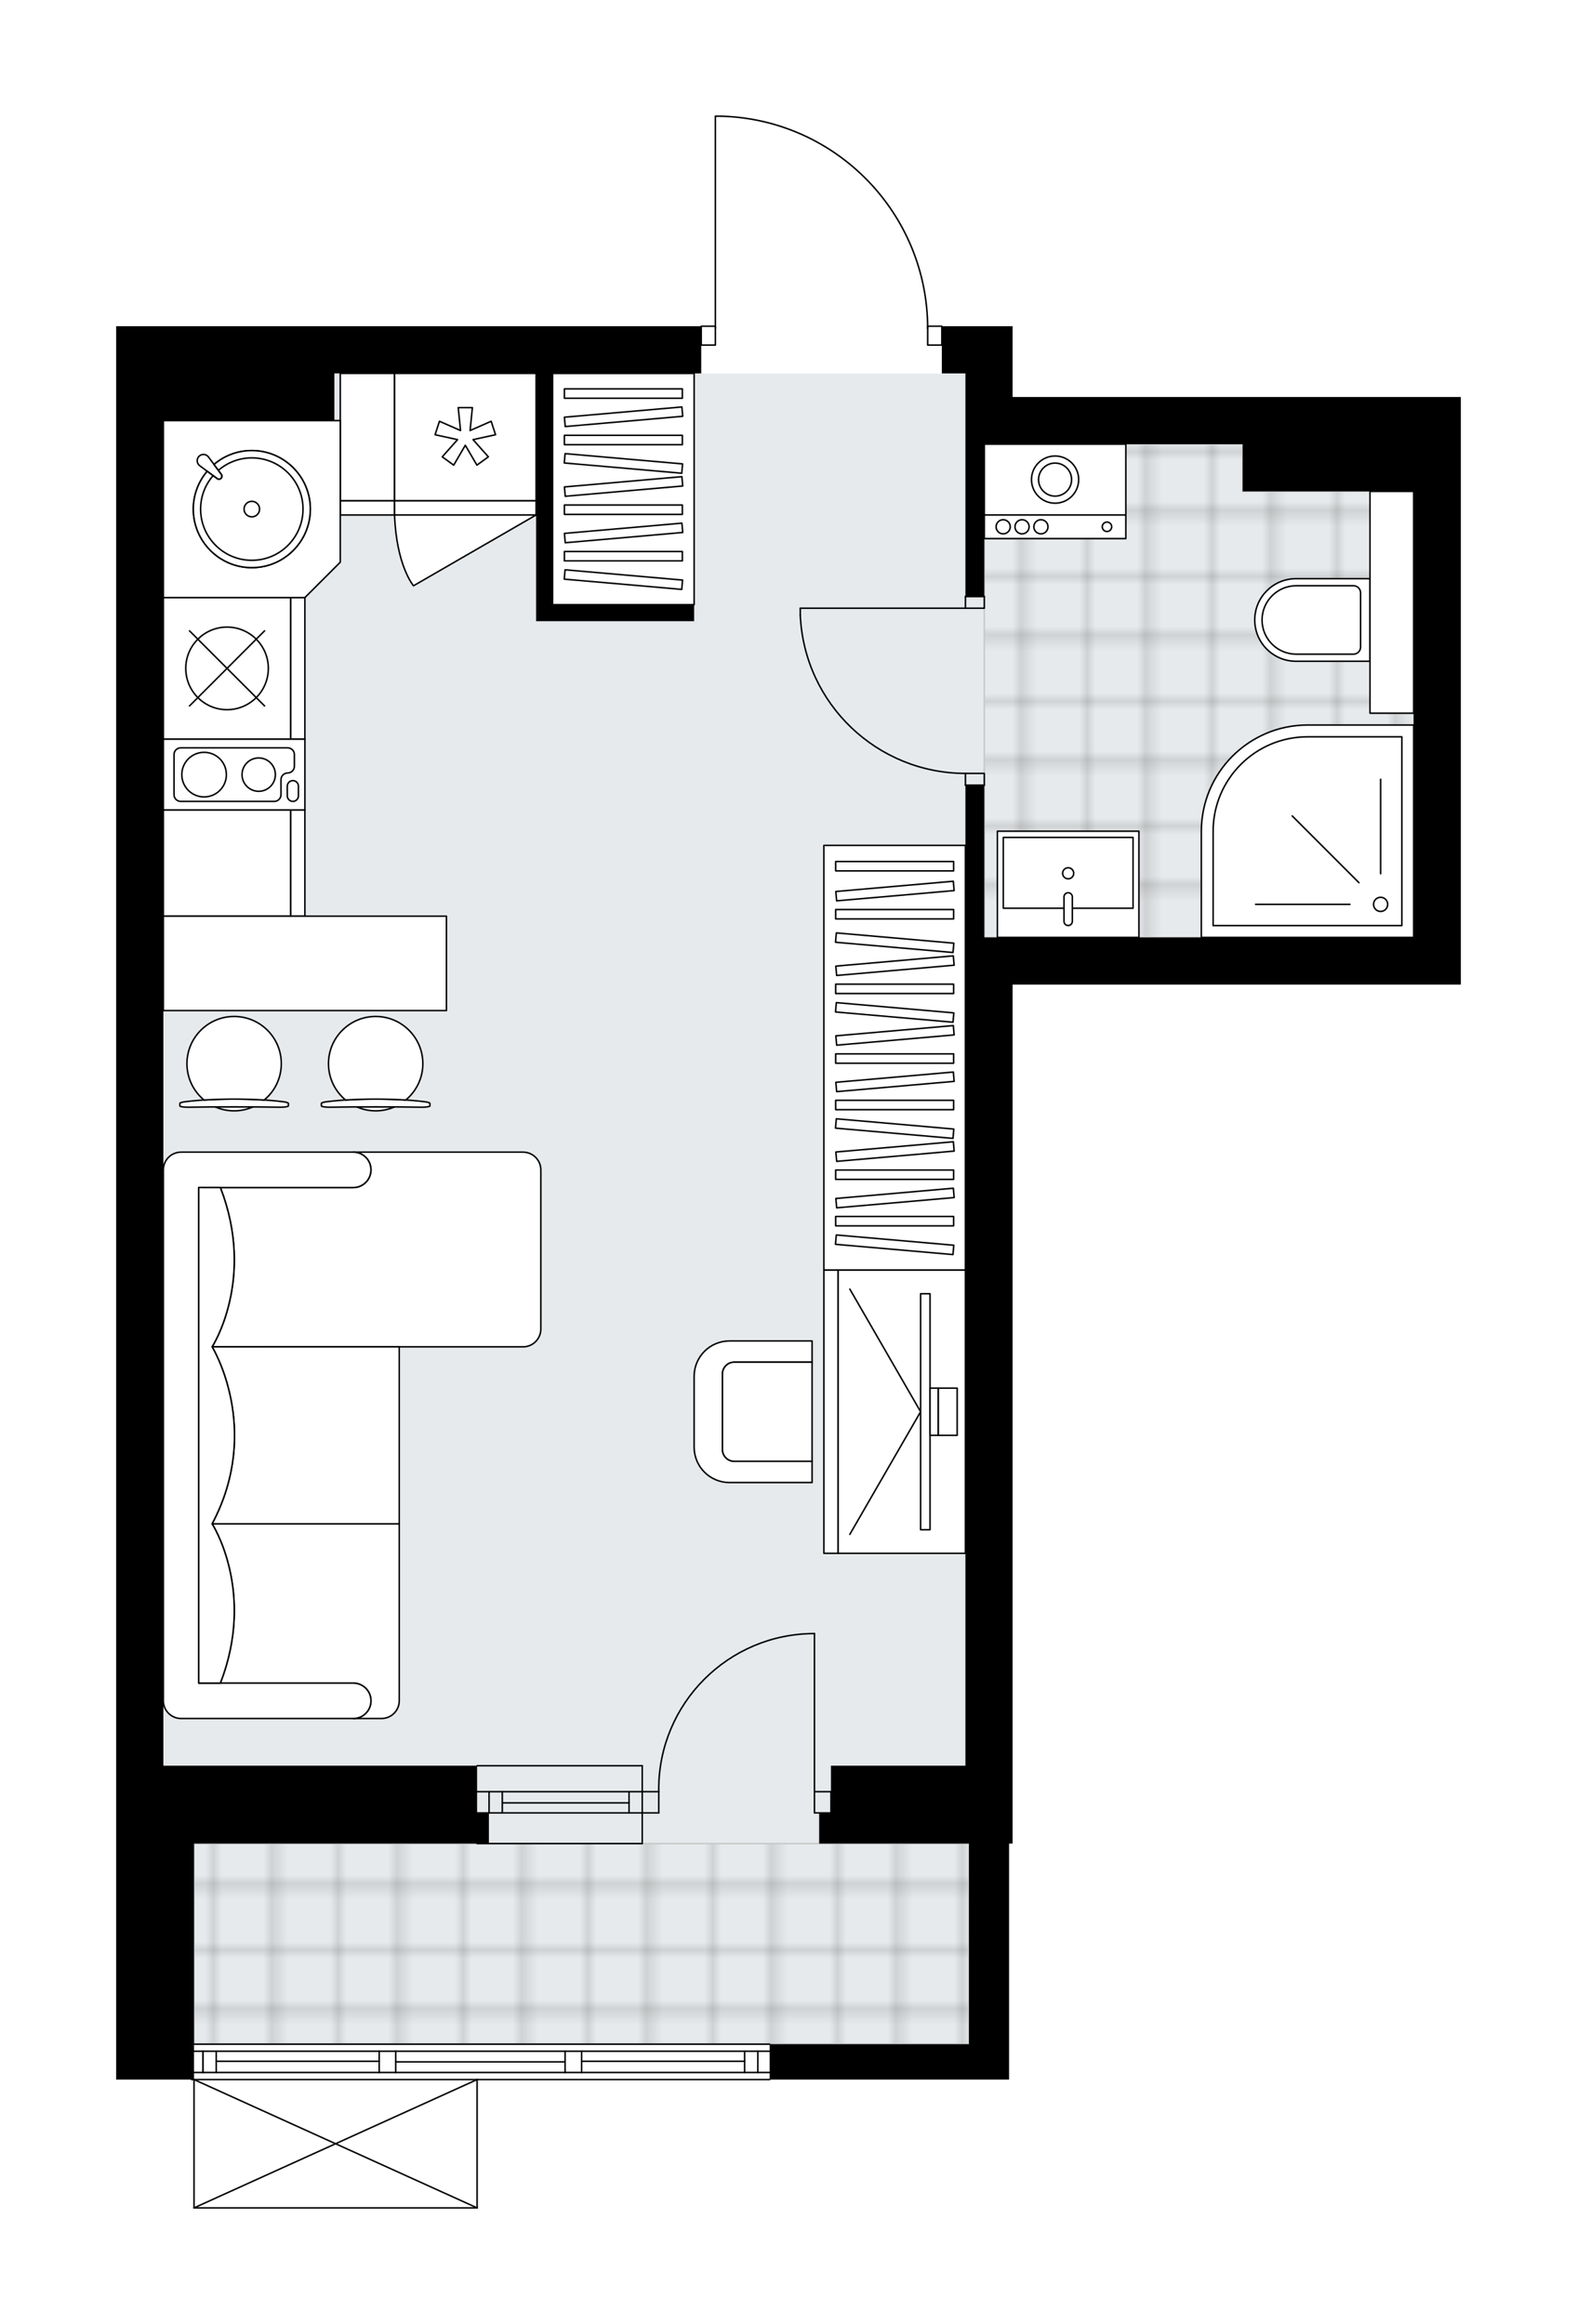 <svg xmlns="http://www.w3.org/2000/svg" xmlns:xlink="http://www.w3.org/1999/xlink" height="2000px" id="Layer_1" style="enable-background:new 0 0 1357.53 2000;" version="1.1" viewBox="0 0 1357.53 2000" width="1357.53px" x="0px" y="0px" xml:space="preserve">
<style type="text/css">
	.st0{fill:none;}
	.st1{opacity:0.25;fill:none;stroke:#070606;stroke-width:0.4;stroke-miterlimit:10;}
	.st2{fill:#FFFFFF;}
	.st3{fill:#E7EAEC;}
	.st4{fill:url(#SVGID_1_);stroke:#C8C8C8;stroke-width:1.3;stroke-miterlimit:10;}
	
		.st5{fill:url(#SVGID_00000053520720899423864710000010943894433444011160_);stroke:#C8C8C8;stroke-width:1.3;stroke-miterlimit:10;}
	.st6{fill:none;stroke:#000000;stroke-width:1.3;stroke-linecap:round;stroke-linejoin:round;stroke-miterlimit:10;}
	.st7{fill:#FFFFFF;stroke:#000000;stroke-width:1.3;stroke-linecap:round;stroke-linejoin:round;stroke-miterlimit:10;}
	.st8{fill:none;stroke:#000000;stroke-width:1.3;stroke-linecap:round;stroke-linejoin:round;}
	.st9{fill:none;stroke:#000000;stroke-width:1.3;stroke-linecap:round;stroke-linejoin:round;stroke-dasharray:9.862,9.862;}
	.st10{fill:none;stroke:#000000;stroke-width:1.3;stroke-linecap:round;stroke-linejoin:round;stroke-dasharray:9.719,9.719;}
	.st11{fill:none;stroke:#000000;stroke-width:1.3;stroke-linecap:round;stroke-linejoin:round;stroke-dasharray:9.352,9.352;}
	.st12{font-family:'Arial-BoldMT','Arial'; font-weight:bold;}
	.st13{font-size:106.437px;}
	.st14{font-size:90.062px;}
	.st15{font-family: 'ArialMT','Arial';}
	.st16{font-size:40px;}
</style>
<pattern height="14.57" id="New_Pattern_Swatch_2" patternUnits="userSpaceOnUse" style="overflow:visible;" viewBox="7.49 -22.06 14.57 14.57" width="14.57" x="-321.11" y="-0.36">
	<g>
		<rect class="st0" height="14.57" width="14.57" x="7.49" y="-22.06" />
		<g>
			<rect class="st1" height="7.29" width="7.29" x="14.77" y="-7.49" />
		</g>
		<g>
			<rect class="st1" height="7.29" width="7.29" x="0.2" y="-7.49" />
		</g>
		<g>
			<rect class="st1" height="7.29" width="7.29" x="22.06" y="-14.77" />
		</g>
		<g>
			<rect class="st1" height="7.29" width="7.29" x="7.49" y="-14.77" />
			<rect class="st1" height="7.29" width="7.29" x="14.77" y="-22.06" />
		</g>
		<g>
			<rect class="st1" height="7.29" width="7.29" x="0.2" y="-22.06" />
		</g>
		<g>
			<rect class="st1" height="7.29" width="7.29" x="22.06" y="-29.35" />
		</g>
		<g>
			<rect class="st1" height="7.29" width="7.29" x="7.49" y="-29.35" />
		</g>
	</g>
</pattern>
<path class="st2" d="M1257.53,341.64V847.3h-40.62h-200.03h-145.2v672.18v40.62v26.4h-3.05v172.61v30.46H663.17  c0,0,0,0,0,0c0,0.36-0.29,0.65-0.65,0.65H411.36V1900c0,0,0,0.01,0,0.01c0,0.04-0.02,0.08-0.03,0.12c-0.01,0.04-0.01,0.09-0.03,0.13  c0,0,0,0.01,0,0.01c0,0.01-0.01,0.01-0.01,0.02c-0.05,0.09-0.12,0.17-0.2,0.23c-0.02,0.02-0.04,0.03-0.07,0.04  c-0.09,0.05-0.2,0.09-0.31,0.09H167.02c-0.12,0-0.22-0.04-0.31-0.09c-0.02-0.01-0.04-0.03-0.07-0.04c-0.08-0.06-0.15-0.14-0.2-0.23  c0-0.01-0.01-0.01-0.01-0.02c0,0,0-0.01,0-0.01c-0.02-0.04-0.02-0.09-0.03-0.13c-0.01-0.04-0.02-0.08-0.03-0.12c0,0,0-0.01,0-0.01  v-109.78h-1.38c-0.36,0-0.65-0.29-0.65-0.65c0,0,0,0,0,0H100v-26.4v-40.62v-203.08V345.7v-64.98h40.62h146.21h1.02h315.13  c0-0.36,0.29-0.65,0.65-0.65h11.53V100c0-0.36,0.29-0.65,0.65-0.65h5.32c0,0,0.01,0,0.01,0c0,0,0.01,0,0.01,0  c47.97,1.42,92.8,21.17,126.23,55.6c32.8,33.79,51.13,78.13,51.81,125.12h11.57c0.36,0,0.65,0.29,0.65,0.65h19.66h40.62v60.92h198  h147.23H1257.53z" id="background" />
<g id="floor">
	<polygon class="st3" points="831.07,1490.88 831.07,945.08 831.07,805.73 1216.91,805.73 1216.91,613.76 1216.91,613.76    1216.91,422.87 1069.69,422.87 1069.69,382.26 831.07,382.26 831.07,361.95 831.07,321.33 287.85,321.33 287.85,361.95    140.62,361.95 140.62,1519.48 167.02,1519.48 167.02,1586.49 167.02,1639.83 167.02,1759.11 834.12,1759.11 834.12,1586.49    831.07,1586.49 831.07,1519.48  " />
	<pattern id="SVGID_1_" patternTransform="matrix(7.164 0 0 7.164 42405.832 32252.854)" xlink:href="#New_Pattern_Swatch_2">
	</pattern>
	<polygon class="st4" points="1216.91,613.76 1216.91,613.76 1216.91,422.87 1069.69,422.87 1069.69,382.26 847.32,382.26    847.32,806.68 1069.69,806.68 1069.69,805.73 1216.91,805.73  " />
	
		<pattern id="SVGID_00000076575864458065128330000003886609493319032493_" patternTransform="matrix(7.164 0 0 7.164 42405.832 32252.854)" xlink:href="#New_Pattern_Swatch_2">
	</pattern>
	
		<rect height="172.61" style="fill:url(#SVGID_00000076575864458065128330000003886609493319032493_);stroke:#C8C8C8;stroke-width:1.3;stroke-miterlimit:10;" width="667.1" x="167.02" y="1586.49" />
	<g id="LINE_00000073685635948252167070000014345668732612156057_">
		<line class="st6" x1="552.86" x2="410.71" y1="1541.82" y2="1541.82" />
	</g>
	<g id="LINE_00000037655067930620551400000007492997364020387248_">
		<line class="st6" x1="552.86" x2="410.71" y1="1560.09" y2="1560.09" />
	</g>
	<g id="LINE_00000023999814521449358350000000488873634241927863_">
		<line class="st6" x1="541.49" x2="432.38" y1="1551.45" y2="1551.45" />
	</g>
	<g id="LINE_00000057141784891285307690000011149004314579345849_">
		<line class="st6" x1="421" x2="421" y1="1541.82" y2="1560.09" />
	</g>
	<g id="LINE_00000026862235974343754790000017611323895381858711_">
		<line class="st6" x1="541.49" x2="541.49" y1="1541.82" y2="1560.09" />
	</g>
	<g id="LINE_00000060005653215392155990000013319939973152898712_">
		<line class="st6" x1="552.86" x2="410.71" y1="1519.48" y2="1519.48" />
	</g>
	<g id="LINE_00000093886093195366793200000013458150860463482502_">
		<line class="st6" x1="410.71" x2="552.86" y1="1586.49" y2="1586.49" />
	</g>
	<g id="LINE_00000021092893256341022860000013512490570931551396_">
		<line class="st6" x1="432.38" x2="432.38" y1="1541.8" y2="1560.08" />
	</g>
	<g id="LINE_00000148656435463265299340000010439198257262722688_">
		<line class="st6" x1="552.86" x2="552.86" y1="1519.48" y2="1586.49" />
	</g>
	<g id="LINE_00000154420900450450648990000008804187343089298581_">
		<line class="st6" x1="164.98" x2="662.52" y1="1759.11" y2="1759.11" />
	</g>
	<g id="LINE_00000070814095420546528500000004167316388207434161_">
		<line class="st6" x1="174.78" x2="174.78" y1="1765.2" y2="1783.48" />
	</g>
	<g id="LINE_00000115484116142442789430000001593010586729943479_">
		<line class="st6" x1="652.37" x2="652.37" y1="1765.2" y2="1783.48" />
	</g>
	<g id="LINE_00000081642607751527856310000017288842183196041871_">
		<line class="st6" x1="326.43" x2="186.15" y1="1773.83" y2="1773.83" />
	</g>
	<g id="LINE_00000022528927695871251920000007613848411241382812_">
		<line class="st6" x1="640.99" x2="500.67" y1="1773.83" y2="1773.83" />
	</g>
	<g id="LINE_00000114769283782905138290000014506499031916487045_">
		<line class="st6" x1="640.99" x2="640.99" y1="1783.48" y2="1765.2" />
	</g>
	<g id="LINE_00000134933179565247181620000017740135232818936498_">
		<line class="st6" x1="174.78" x2="174.78" y1="1765.2" y2="1783.48" />
	</g>
	<g id="LINE_00000113320528056629138000000009788599422663134627_">
		<line class="st6" x1="186.15" x2="186.15" y1="1783.48" y2="1765.2" />
	</g>
	<g id="LINE_00000180327991464144398310000001685950903215509142_">
		<line class="st6" x1="340.64" x2="340.64" y1="1765.2" y2="1783.48" />
	</g>
	<g id="LINE_00000016077171911423920950000016952496700045949076_">
		<line class="st6" x1="340.64" x2="326.43" y1="1783.48" y2="1783.48" />
	</g>
	<g id="LINE_00000132052693369934646950000018164755264871215545_">
		<line class="st6" x1="326.43" x2="326.43" y1="1783.48" y2="1765.2" />
	</g>
	<g id="LINE_00000006700616723520751260000002491550812526594187_">
		<line class="st6" x1="326.43" x2="340.64" y1="1765.2" y2="1765.2" />
	</g>
	<g id="LINE_00000170988828008910706580000016467310353536484538_">
		<line class="st6" x1="662.52" x2="164.98" y1="1789.57" y2="1789.57" />
	</g>
	<g id="LINE_00000001643960107277222890000005685127742057899681_">
		<line class="st6" x1="500.67" x2="500.67" y1="1765.2" y2="1783.48" />
	</g>
	<g id="LINE_00000134966171897728041920000013773987212754715023_">
		<line class="st6" x1="500.67" x2="486.45" y1="1783.48" y2="1783.48" />
	</g>
	<g id="LINE_00000052083083459954408540000008616314794443296412_">
		<line class="st6" x1="486.45" x2="486.45" y1="1783.48" y2="1765.2" />
	</g>
	<g id="LINE_00000102521997858139168130000007993518226937300152_">
		<line class="st6" x1="486.45" x2="500.67" y1="1765.2" y2="1765.2" />
	</g>
	<g id="LINE_00000177452019416547979530000003520582305172797083_">
		<line class="st6" x1="486.45" x2="340.64" y1="1774.34" y2="1774.34" />
	</g>
	<g id="LWPOLYLINE_00000101099484832292233580000000899862902719479724_">
		<line class="st6" x1="500.67" x2="662.52" y1="1765.2" y2="1765.2" />
	</g>
	<g id="LWPOLYLINE_00000053523546626015527420000008857003304066180031_">
		<line class="st6" x1="486.45" x2="340.64" y1="1765.2" y2="1765.2" />
	</g>
	<g id="LWPOLYLINE_00000116929023278896324460000004192384865612719290_">
		<line class="st6" x1="326.43" x2="164.98" y1="1765.2" y2="1765.2" />
	</g>
	<g id="LWPOLYLINE_00000108299938794915482830000015137951928093225641_">
		<line class="st6" x1="500.67" x2="662.52" y1="1783.48" y2="1783.48" />
	</g>
	<g id="LWPOLYLINE_00000116920787809689435300000015391647239721354169_">
		<line class="st6" x1="486.45" x2="340.64" y1="1783.48" y2="1783.48" />
	</g>
	<g id="LWPOLYLINE_00000021818173658349939370000001126249597577591174_">
		<line class="st6" x1="326.43" x2="164.98" y1="1783.48" y2="1783.48" />
	</g>
	<g id="LWPOLYLINE_00000173853822784644855440000017077042796551595181_">
		<rect class="st6" height="16.25" width="12.18" x="798.58" y="280.72" />
	</g>
	<g id="LWPOLYLINE_00000041278865734625322870000015769065426147512712_">
		<rect class="st6" height="16.25" width="12.18" x="603.63" y="280.72" />
	</g>
	<g id="LWPOLYLINE_00000039850732008353395970000016766039369133682817_">
		<path class="st6" d="M621.13,100c98.83,2.93,177.44,83.89,177.44,182.77" />
	</g>
	<g id="LINE_00000039845924162431960560000017301491005888864950_">
		<line class="st6" x1="615.81" x2="615.81" y1="282.77" y2="100" />
	</g>
	<g id="LINE_00000106842697833551149900000016341634304736948361_">
		<line class="st6" x1="615.81" x2="621.13" y1="100" y2="100" />
	</g>
	<g id="LWPOLYLINE_00000116197026347216897840000013765569377507319471_">
		<rect class="st6" height="10.15" width="16.25" x="831.07" y="513.24" />
	</g>
	<g id="LWPOLYLINE_00000067198549995009900970000002948925180342538646_">
		<rect class="st6" height="10.15" width="16.25" x="831.07" y="665.55" />
	</g>
	<g id="LINE_00000081627074797470766350000009600366166423155094_">
		<line class="st6" x1="831.07" x2="847.32" y1="513.24" y2="513.24" />
	</g>
	<g id="LINE_00000039845753578101531610000017324872751732798081_">
		<line class="st6" x1="831.07" x2="847.32" y1="675.7" y2="675.7" />
	</g>
	<g id="LINE_00000031922948091930154890000015634767613737219211_">
		<line class="st6" x1="831.07" x2="688.92" y1="523.39" y2="523.39" />
	</g>
	<g id="ARC_00000062178774947791709700000014063944375157187004_">
		<path class="st6" d="M831.07,665.55c-76.14-0.05-138.77-59.99-142.15-136.06" />
	</g>
	<g id="LINE_00000049934315419524513800000009919880555453006481_">
		<line class="st6" x1="688.92" x2="688.92" y1="523.39" y2="529.48" />
	</g>
	<g id="ARC_00000022560735913435522050000012637872846335710893_">
		<path class="st6" d="M567.07,1541.82c-0.01-0.66-0.01-1.33-0.02-1.99c-0.01-74.04,60.01-134.06,134.04-134.07" />
	</g>
	<g id="LINE_00000174586512952022738740000008982535346837568155_">
		<line class="st6" x1="701.1" x2="701.1" y1="1541.82" y2="1405.76" />
	</g>
	<g id="LINE_00000172414955985009424010000006779759195347963562_">
		<line class="st6" x1="552.86" x2="567.07" y1="1541.82" y2="1541.82" />
	</g>
	<g id="LINE_00000058579421563590892500000009618811305982211721_">
		<line class="st6" x1="567.07" x2="567.07" y1="1541.82" y2="1560.09" />
	</g>
	<g id="LINE_00000148631273511028843320000014523721364728128172_">
		<line class="st6" x1="567.07" x2="552.86" y1="1560.09" y2="1560.09" />
	</g>
	<g id="LINE_00000031196615351746252960000002245157909031339405_">
		<line class="st6" x1="715.32" x2="701.1" y1="1560.09" y2="1560.09" />
	</g>
	<g id="LINE_00000029725686424580500690000014363894279869398151_">
		<line class="st6" x1="701.1" x2="701.1" y1="1560.09" y2="1541.82" />
	</g>
	<g id="LINE_00000074415006962925830260000014103659849663878307_">
		<line class="st6" x1="701.1" x2="715.32" y1="1541.82" y2="1541.82" />
	</g>
	<g id="LINE_00000106844625595714421990000000800120190988380834_">
		<line class="st6" x1="715.32" x2="715.32" y1="1560.09" y2="1541.82" />
	</g>
	<g id="LINE_00000046339272771038009680000009013528184550788276_">
		<line class="st6" x1="410.71" x2="167.02" y1="1900" y2="1900" />
	</g>
	<g id="LINE_00000032648687595093210000000001713339701858642821_">
		<line class="st6" x1="167.02" x2="167.02" y1="1900" y2="1789.57" />
	</g>
	<g id="LINE_00000148661526255394362050000008336849128996392077_">
		<line class="st6" x1="410.71" x2="410.71" y1="1789.57" y2="1900" />
	</g>
	<g id="LWPOLYLINE_00000048497794505580789030000015380393960451329929_">
		<line class="st6" x1="167.02" x2="410.71" y1="1789.57" y2="1900" />
	</g>
	<g id="LWPOLYLINE_00000152981660413915860830000009588488193308522639_">
		<line class="st6" x1="410.71" x2="167.02" y1="1789.57" y2="1900" />
	</g>
	<g>
		<polygon points="1216.91,341.64 1069.69,341.64 871.69,341.64 871.69,280.72 831.07,280.72 810.76,280.72 810.76,321.33     831.07,321.33 831.07,382.26 831.07,513.24 847.32,513.24 847.32,382.26 871.69,382.26 1069.69,382.26 1069.69,422.87     1092.02,422.87 1135.68,422.87 1190.52,422.87 1216.91,422.87 1216.91,806.68 1016.89,806.68 871.69,806.68 847.32,806.68     847.32,675.7 831.07,675.7 831.07,806.68 831.07,1519.48 715.32,1519.48 715.32,1560.09 705.16,1560.09 705.16,1586.49     834.12,1586.49 834.12,1759.11 662.52,1759.11 662.52,1789.57 868.64,1789.57 868.64,1759.11 868.64,1586.49 871.69,1586.49     871.69,1560.09 871.69,1519.48 871.69,847.3 1016.89,847.3 1216.91,847.3 1257.53,847.3 1257.53,341.64   " />
		<polygon points="286.83,280.72 140.62,280.72 100,280.72 100,345.7 100,1519.48 100,1722.55 100,1763.17 100,1789.57     167.02,1789.57 167.02,1763.17 167.02,1722.55 167.02,1586.49 420.86,1586.49 420.86,1560.09 410.71,1560.09 410.71,1519.48     167.02,1519.48 140.62,1519.48 140.62,361.95 287.84,361.95 287.84,345.7 287.84,321.33 461.47,321.33 461.47,534.56     475.69,534.56 597.53,534.56 597.53,520.35 475.69,520.35 475.69,321.33 603.63,321.33 603.63,280.72 287.84,280.72   " />
	</g>
</g>
<g id="mebel">
	<g>
		
			<rect class="st7" height="109.66" transform="matrix(5.960527e-11 -1 1 5.960527e-11 -547.268 938.16)" width="91.38" x="149.75" y="687.88" />
		
			<rect class="st7" height="12.18" transform="matrix(5.960527e-11 -1 1 5.960527e-11 -486.346 999.083)" width="91.38" x="210.68" y="736.62" />
	</g>
	<g>
		<rect class="st7" height="109.66" width="46.71" x="292.92" y="321.33" />
		<rect class="st7" height="12.18" width="46.71" x="292.92" y="430.99" />
	</g>
	<g>
		<path class="st7" d="M1080.11,533.51L1080.11,533.51c0-19.63,15.91-35.54,35.54-35.54h63.7v71.08h-63.7    C1096.02,569.05,1080.11,553.14,1080.11,533.51z" />
		
			<rect class="st7" height="37.57" transform="matrix(3.426532e-13 1 -1 3.426532e-13 1716.446 -679.815)" width="190.89" x="1102.68" y="499.53" />
		<path class="st7" d="M1086.41,533.51L1086.41,533.51c0-16.26,13.18-29.45,29.45-29.45h49.27c3.36,0,6.09,2.73,6.09,6.09v46.71    c0,3.36-2.73,6.09-6.09,6.09h-49.27C1099.59,562.96,1086.41,549.78,1086.41,533.51z" />
	</g>
	<g>
		<rect class="st7" height="60.92" width="121.85" x="847.32" y="382.26" />
		<rect class="st7" height="20.31" width="121.85" x="847.32" y="443.18" />
		<g id="CIRCLE_00000032638674274629974430000012812686624501611441_">
			<circle class="st7" cx="908.24" cy="412.72" r="20.31" />
		</g>
		<g id="CIRCLE_00000172435646298610378500000009769617056923334567_">
			<circle class="st7" cx="908.24" cy="412.72" r="14.22" />
		</g>
		<g id="CIRCLE_00000101794471759351828190000018419261130728076719_">
			<circle class="st7" cx="952.92" cy="453.33" r="4.06" />
		</g>
		<g id="CIRCLE_00000087379716324314226770000011215393938806829709_">
			<circle class="st7" cx="896.06" cy="453.33" r="6.09" />
		</g>
		<g id="CIRCLE_00000111891127450025481200000009214818302485823384_">
			<circle class="st7" cx="879.81" cy="453.33" r="6.09" />
		</g>
		<g id="CIRCLE_00000033332541254094864840000006592810848056567713_">
			<circle class="st7" cx="863.56" cy="453.33" r="6.09" />
		</g>
	</g>
	<g>
		
			<rect class="st7" height="91.38" transform="matrix(-1 -8.993929e-11 8.993929e-11 -1 1838.986 1521.981)" width="121.85" x="858.57" y="715.3" />
		
			<rect class="st7" height="60.92" transform="matrix(-1 -8.983271e-11 8.983271e-11 -1 1839.028 1502.214)" width="111.69" x="863.67" y="720.65" />
		<path class="st7" d="M919.51,768.23L919.51,768.23c1.98,0,3.59,1.61,3.59,3.59v21.05c0,1.98-1.61,3.59-3.59,3.59l0,0    c-1.98,0-3.59-1.61-3.59-3.59v-21.05C915.92,769.83,917.53,768.23,919.51,768.23z" />
		<circle class="st7" cx="919.51" cy="751.5" r="4.77" />
	</g>
	<g>
		<rect class="st7" height="109.66" width="121.85" x="339.63" y="321.33" />
		<rect class="st7" height="12.18" width="121.85" x="339.63" y="430.99" />
		<polygon class="st7" points="396.43,370.49 394.46,350.78 406.64,350.78 404.67,370.49 422.81,362.52 426.58,374.11     407.22,378.33 420.4,393.12 410.54,400.28 400.55,383.17 390.56,400.28 380.7,393.12 393.88,378.33 374.53,374.11 378.29,362.52       " />
		<path class="st7" d="M461.47,443.18L355.95,504.1c0,0-14.7-17.15-16.32-60.92H461.47z" />
	</g>
	<g>
		
			<rect class="st7" height="109.66" transform="matrix(4.459950e-11 -1 1 4.459950e-11 -379.731 770.622)" width="121.85" x="134.52" y="520.35" />
		
			<rect class="st7" height="12.18" transform="matrix(4.459950e-11 -1 1 4.459950e-11 -318.809 831.545)" width="121.85" x="195.45" y="569.08" />
		<circle class="st7" cx="195.45" cy="575.18" r="35.54" />
		<line class="st7" x1="163.14" x2="227.75" y1="542.87" y2="607.49" />
		<line class="st7" x1="227.75" x2="163.14" y1="542.87" y2="607.49" />
	</g>
	<g>
		
			<rect class="st7" height="121.85" transform="matrix(4.492057e-11 -1 1 4.492057e-11 -465.023 868.098)" width="60.92" x="171.08" y="605.64" />
		<path class="st7" d="M155.55,689.63h80.58c3.18,0,5.76-2.58,5.76-5.76v-12.92c0-3.18,2.58-5.76,5.76-5.76l0,0    c3.18,0,5.76-2.58,5.76-5.76v-10.11c0-3.18-2.58-5.76-5.76-5.76h-92.09c-3.18,0-5.76,2.58-5.76,5.76v34.54    C149.79,687.05,152.37,689.63,155.55,689.63z" />
		<path class="st7" d="M256.9,676.56v8.27c0,2.65-2.15,4.8-4.8,4.8l0,0c-2.65,0-4.8-2.15-4.8-4.8v-8.27c0-2.65,2.15-4.8,4.8-4.8l0,0    C254.75,671.76,256.9,673.91,256.9,676.56z" />
		<circle class="st7" cx="222.7" cy="666.6" r="14.35" />
		<circle class="st7" cx="175.69" cy="666.6" r="19.19" />
	</g>
	<g>
		<polygon class="st7" points="292.92,483.79 292.92,361.95 140.62,361.95 140.62,514.25 262.46,514.25   " />
		<g id="ARC_00000125594484180557328880000013259151211096839042_">
			<path class="st7" d="M171.92,400.76c-0.42-0.31-0.79-0.68-1.1-1.1c-1.77-2.38-1.28-5.75,1.1-7.52s5.75-1.28,7.52,1.1l11.36,15.24     c0.43,0.8,0.43,1.76,0,2.56c-0.71,1.31-2.34,1.79-3.64,1.09L171.92,400.76z" />
		</g>
		<path class="st7" d="M184.25,399.68l6.56,8.8c0.43,0.8,0.43,1.76,0,2.56c-0.71,1.31-2.34,1.79-3.64,1.09l-8.8-6.56    c-7.45,8.78-11.96,20.12-11.96,32.54c0,27.81,22.55,50.36,50.36,50.36s50.36-22.55,50.36-50.36c0-27.81-22.55-50.36-50.36-50.36    C204.36,387.74,193.03,392.24,184.25,399.68z" />
		<path class="st7" d="M184.25,399.68l6.56,8.8c0.43,0.8,0.43,1.76,0,2.56c-0.71,1.31-2.34,1.79-3.64,1.09l-8.8-6.56    c-7.45,8.78-11.96,20.12-11.96,32.54c0,27.81,22.55,50.36,50.36,50.36s50.36-22.55,50.36-50.36c0-27.81-22.55-50.36-50.36-50.36    C204.36,387.74,193.03,392.24,184.25,399.68z" />
		<path class="st7" d="M190.81,408.48c0.43,0.8,0.43,1.76,0,2.56c-0.71,1.31-2.34,1.79-3.64,1.09l-3.75-2.8    c-6.67,7.72-10.73,17.76-10.73,28.77c0,24.35,19.74,44.08,44.08,44.08s44.08-19.74,44.08-44.08c0-24.35-19.74-44.08-44.08-44.08    c-11,0-21.03,4.05-28.75,10.71L190.81,408.48z" />
		<circle class="st7" cx="216.77" cy="438.1" r="6.68" />
	</g>
	<g>
		<path class="st7" d="M1034.15,715.41v91.28h182.77V623.91h-91.28C1075.11,623.91,1034.15,664.88,1034.15,715.41z" />
		<path class="st7" d="M1044.3,715.29v81.24h162.46V634.07h-81.24C1080.67,634.07,1044.3,670.43,1044.3,715.29z" />
		<circle class="st7" cx="1188.48" cy="778.25" r="6.09" />
		<line class="st7" x1="1188.48" x2="1188.48" y1="751.85" y2="670.62" />
		<line class="st7" x1="1169.82" x2="1112.38" y1="759.58" y2="702.15" />
		<line class="st7" x1="1162.08" x2="1080.85" y1="778.25" y2="778.25" />
	</g>
	<g>
		
			<rect class="st7" height="365.54" transform="matrix(-1 -1.440618e-10 1.440618e-10 -1 1540.298 1820.502)" width="121.85" x="709.23" y="727.48" />
		<g>
			
				<rect class="st7" height="8.07" transform="matrix(-1 -1.347523e-10 1.347523e-10 -1 1540.298 2101.737)" width="101.54" x="719.38" y="1046.83" />
			
				<rect class="st7" height="8.07" transform="matrix(-1 -1.347523e-10 1.347523e-10 -1 1540.298 2021.772)" width="101.54" x="719.38" y="1006.85" />
			
				<rect class="st7" height="8.07" transform="matrix(-1 -1.353972e-10 1.353972e-10 -1 1540.298 1901.823)" width="101.54" x="719.38" y="946.88" />
			
				<rect class="st7" height="8.07" transform="matrix(-1 -1.341075e-10 1.341075e-10 -1 1540.298 1821.858)" width="101.54" x="719.38" y="906.89" />
			
				<rect class="st7" height="8.07" transform="matrix(-1 -1.347523e-10 1.347523e-10 -1 1540.298 1701.909)" width="101.54" x="719.38" y="846.92" />
			
				<rect class="st7" height="8.07" transform="matrix(-0.996 -0.087 0.087 -0.996 1444.036 2204.768)" width="101.54" x="719.38" y="1066.83" />
			
				<rect class="st7" height="8.07" transform="matrix(-0.996 -0.087 0.087 -0.996 1452.747 2005.234)" width="101.54" x="719.38" y="966.87" />
			
				<rect class="st7" height="8.07" transform="matrix(-0.996 -0.087 0.087 -0.996 1461.459 1805.701)" width="101.54" x="719.38" y="866.91" />
			
				<rect class="st7" height="8.07" transform="matrix(-0.996 0.087 -0.087 -0.996 1627.214 1990.709)" width="101.54" x="719.38" y="1026.84" />
			
				<rect class="st7" height="8.07" transform="matrix(-0.996 0.087 -0.087 -0.996 1623.729 1910.895)" width="101.54" x="719.38" y="986.86" />
			
				<rect class="st7" height="8.07" transform="matrix(-0.996 0.087 -0.087 -0.996 1618.502 1791.175)" width="101.54" x="719.38" y="926.89" />
			
				<rect class="st7" height="8.07" transform="matrix(-0.996 0.087 -0.087 -0.996 1615.017 1711.361)" width="101.54" x="719.38" y="886.9" />
			
				<rect class="st7" height="8.07" transform="matrix(-0.996 -0.087 0.087 -0.996 1466.686 1685.98)" width="101.54" x="719.38" y="806.94" />
			
				<rect class="st7" height="8.07" transform="matrix(-0.996 0.087 -0.087 -0.996 1609.79 1591.641)" width="101.54" x="719.38" y="826.93" />
			
				<rect class="st7" height="8.07" transform="matrix(-1 -1.347705e-10 1.347705e-10 -1 1540.298 1573.503)" width="101.54" x="719.38" y="782.72" />
			
				<rect class="st7" height="8.07" transform="matrix(-1 -1.347705e-10 1.347705e-10 -1 1540.298 1490.844)" width="101.54" x="719.38" y="741.39" />
			
				<rect class="st7" height="8.07" transform="matrix(-0.996 0.087 -0.087 -0.996 1604.195 1463.48)" width="101.54" x="719.38" y="762.73" />
		</g>
	</g>
	<g>
		<g>
			<g>
				<g>
					<path class="st7" d="M699.07,1257.51h-67.01c-5.61,0-10.15-4.55-10.15-10.15v-64.98c0-5.61,4.55-10.15,10.15-10.15h67.01       v-18.28h-71.1c-16.81,0-30.44,13.63-30.44,30.44v60.97c0,16.81,13.63,30.44,30.44,30.44h71.1V1257.51z" />
				</g>
				<path class="st7" d="M621.91,1182.37v64.98c0,5.61,4.55,10.15,10.15,10.15h67.01v-85.29h-67.01      C626.45,1172.22,621.91,1176.77,621.91,1182.37z" />
			</g>
		</g>
		<g>
			
				<rect class="st7" height="109.66" transform="matrix(-2.212810e-10 1 -1 -2.212810e-10 1991.105 438.623)" width="243.69" x="654.4" y="1160.03" />
			
				<rect class="st7" height="12.18" transform="matrix(-2.212810e-10 1 -1 -2.212810e-10 1930.183 499.546)" width="243.69" x="593.47" y="1208.77" />
		</g>
		<g>
			<g>
				<g id="LINE_00000010304785387893724470000000765089939257809569_">
					<line class="st7" x1="792.49" x2="731.56" y1="1214.86" y2="1320.39" />
				</g>
				<g id="LINE_00000005268729140502709510000017540681768177516478_">
					<line class="st7" x1="792.49" x2="731.56" y1="1214.86" y2="1109.34" />
				</g>
			</g>
			<rect class="st7" height="203.08" width="8.12" x="792.49" y="1113.33" />
			
				<rect class="st7" height="40.62" transform="matrix(-1 -4.043533e-11 4.043533e-11 -1 1608.325 2429.729)" width="7.11" x="800.61" y="1194.56" />
			<rect class="st7" height="40.62" width="16.25" x="807.72" y="1194.56" />
		</g>
	</g>
	<g>
		
			<rect class="st7" height="199.01" transform="matrix(-1 -1.440618e-10 1.440618e-10 -1 1073.225 841.679)" width="121.85" x="475.69" y="321.33" />
		<g>
			
				<rect class="st7" height="8.07" transform="matrix(-1 -1.347523e-10 1.347523e-10 -1 1073.225 957.218)" width="101.54" x="485.84" y="474.57" />
			
				<rect class="st7" height="8.07" transform="matrix(-1 -1.347523e-10 1.347523e-10 -1 1073.225 877.252)" width="101.54" x="485.84" y="434.59" />
			
				<rect class="st7" height="8.07" transform="matrix(-1 -1.362929e-10 1.362929e-10 -1 1073.225 757.304)" width="101.54" x="485.84" y="374.62" />
			
				<rect class="st7" height="8.07" transform="matrix(-1 -1.339823e-10 1.339823e-10 -1 1073.225 677.338)" width="101.54" x="485.84" y="334.63" />
			
				<rect class="st7" height="8.07" transform="matrix(-0.996 -0.087 0.087 -0.996 1027.727 1042.072)" width="101.54" x="485.84" y="494.57" />
			
				<rect class="st7" height="8.07" transform="matrix(-0.996 -0.087 0.087 -0.996 1036.438 842.538)" width="101.54" x="485.84" y="394.61" />
			
				<rect class="st7" height="8.07" transform="matrix(-0.996 0.087 -0.087 -0.996 1111.154 868.721)" width="101.54" x="485.84" y="454.58" />
			
				<rect class="st7" height="8.07" transform="matrix(-0.996 0.087 -0.087 -0.996 1107.669 788.908)" width="101.54" x="485.84" y="414.6" />
			
				<rect class="st7" height="8.07" transform="matrix(-0.996 0.087 -0.087 -0.996 1102.442 669.187)" width="101.54" x="485.84" y="354.63" />
		</g>
	</g>
	<g>
		<path class="st7" d="M304.09,1021.94L304.09,1021.94c8.41,0,15.23-6.82,15.23-15.23v0c0-8.41-6.82-15.23-15.23-15.23h0h146.19    c8.44,0,15.29,6.84,15.29,15.29v136.95c0,8.42-6.89,15.3-15.3,15.3l-267.68,0c0,0,37.75-58.18,7.1-137.07H304.09z" />
		<path class="st7" d="M304.09,1448.4L304.09,1448.4c8.41,0,15.23,6.82,15.23,15.23v0c0,8.41-6.82,15.23-15.23,15.23h0h24.31    c8.44,0,15.29-6.84,15.29-15.29v-152.11c0-0.08-0.07-0.15-0.15-0.15l-160.96,0c0,0,37.75,58.18,7.1,137.07H304.09z" />
		<path class="st7" d="M155.85,1478.86h148.25c8.41,0,15.23-6.82,15.23-15.23v0c0-8.41-6.82-15.23-15.23-15.23H171.08v-426.46    h133.01c8.41,0,15.23-6.82,15.23-15.23v0c0-8.41-6.82-15.23-15.23-15.23H155.85c-8.41,0-15.23,6.82-15.23,15.23v456.92    C140.62,1472.01,147.47,1478.86,155.85,1478.86z" />
		<path class="st7" d="M182.58,1311.33h161.11v-152.31H182.58C182.58,1159.02,225.97,1229.6,182.58,1311.33z" />
		<g>
			<path class="st7" d="M189.68,1021.94c30.65,78.89-7.1,137.07-7.1,137.07v0c0,0,43.39,70.58,0,152.31v0     c0,0,37.75,58.18,7.1,137.07h-18.61v-426.46L189.68,1021.94z" />
		</g>
	</g>
	<g>
		<g>
			<g id="LINE_00000050623799875387872310000009882174604654156968_">
				<path class="st7" d="M281.16,948.11c24.58-3.09,59.87-3.09,84.45,0c2.84,0.36,4.48,0.89,4.48,1.45v0.14v2.01      c0,0.6-3.18,1.09-7.11,1.09c-26.33-0.42-52.87-0.42-79.2,0c-3.93,0-7.11-0.49-7.11-1.09v-2.01v-0.14      C276.68,949,278.32,948.47,281.16,948.11z" />
			</g>
			<g>
				<path class="st7" d="M307.31,952.62c4.93,2.13,10.36,3.32,16.07,3.32s11.14-1.19,16.07-3.32      C328.73,952.56,318.03,952.56,307.31,952.62z" />
				<path class="st7" d="M297.51,946.64c16.56-1.07,35.18-1.07,51.74,0c9.01-7.45,14.75-18.71,14.75-31.31      c0-22.43-18.18-40.61-40.61-40.61c-22.43,0-40.62,18.18-40.62,40.61C282.77,927.93,288.51,939.19,297.51,946.64z" />
			</g>
		</g>
		<g>
			<g id="LINE_00000044137813522509704990000005273045611288653714_">
				<path class="st7" d="M159.32,948.11c24.58-3.09,59.87-3.09,84.45,0c2.84,0.36,4.48,0.89,4.48,1.45v0.14v2.01      c0,0.6-3.18,1.09-7.11,1.09c-26.33-0.42-52.87-0.42-79.2,0c-3.93,0-7.11-0.49-7.11-1.09v-2.01v-0.14      C154.83,949,156.48,948.47,159.32,948.11z" />
			</g>
			<g>
				<path class="st7" d="M185.46,952.62c4.93,2.13,10.36,3.32,16.07,3.32c5.71,0,11.14-1.19,16.07-3.32      C206.89,952.56,196.19,952.56,185.46,952.62z" />
				<path class="st7" d="M175.67,946.64c16.56-1.07,35.18-1.07,51.74,0c9.01-7.45,14.75-18.71,14.75-31.31      c0-22.43-18.18-40.61-40.61-40.61c-22.43,0-40.62,18.18-40.62,40.61C160.92,927.93,166.66,939.19,175.67,946.64z" />
			</g>
		</g>
		
			<rect class="st7" height="81.23" transform="matrix(-1 -8.999791e-11 8.999791e-11 -1 524.922 1658.042)" width="243.69" x="140.62" y="788.41" />
	</g>
</g>
</svg>